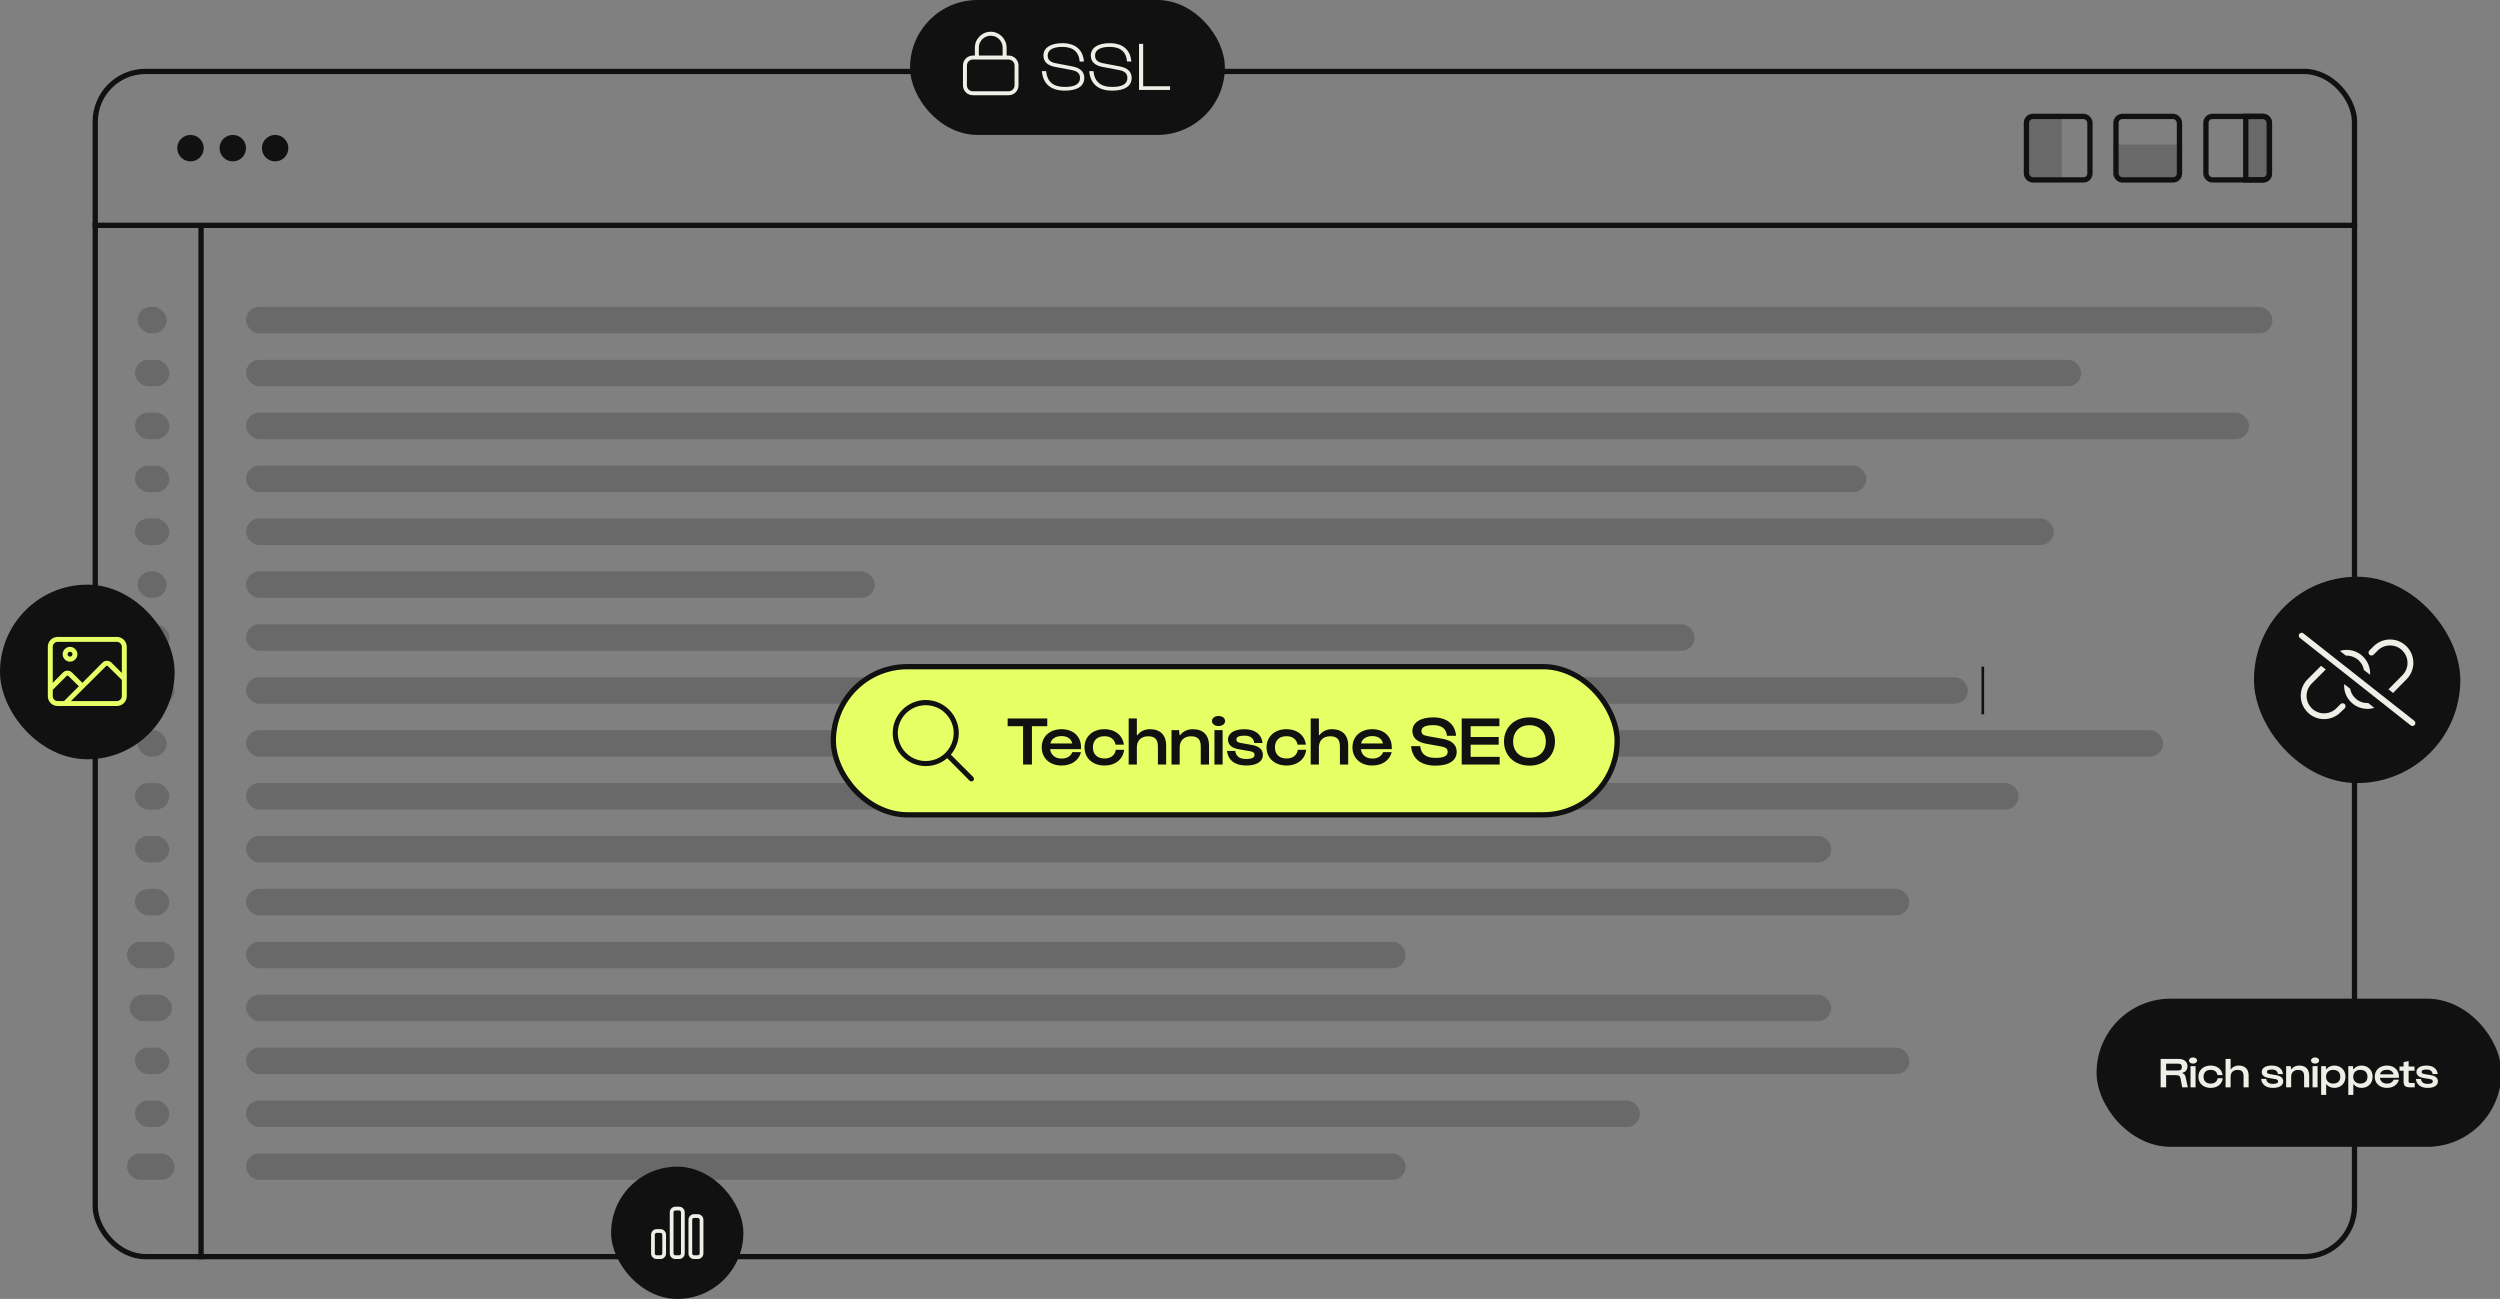 <?xml version="1.0" encoding="UTF-8"?> <svg xmlns="http://www.w3.org/2000/svg" width="945" height="491" viewBox="0 0 945 491" fill="none"><rect x="0" y="0" width="945" height="491" fill="#808080" stroke="none"/><rect x="36" y="27" width="854" height="448" rx="19" stroke="#111111" stroke-width="2"></rect><rect x="35.5" y="84.676" width="855" height="1" stroke="#111111"></rect><path d="M72 61C74.761 61 77 58.761 77 56C77 53.239 74.761 51 72 51C69.239 51 67 53.239 67 56C67 58.761 69.239 61 72 61Z" fill="#111111"></path><path d="M88 61C90.761 61 93 58.761 93 56C93 53.239 90.761 51 88 51C85.239 51 83 53.239 83 56C83 58.761 85.239 61 88 61Z" fill="#111111"></path><path d="M104 61C106.761 61 109 58.761 109 56C109 53.239 106.761 51 104 51C101.239 51 99 53.239 99 56C99 58.761 101.239 61 104 61Z" fill="#111111"></path><rect x="93" y="116" width="766" height="10" rx="5" fill="#111111" fill-opacity="0.2"></rect><rect x="93" y="136" width="693.68" height="10" rx="5" fill="#111111" fill-opacity="0.2"></rect><rect x="93" y="156" width="757.145" height="10" rx="5" fill="#111111" fill-opacity="0.2"></rect><rect x="93" y="176" width="612.505" height="10" rx="5" fill="#111111" fill-opacity="0.2"></rect><rect x="93" y="196" width="683.349" height="10" rx="5" fill="#111111" fill-opacity="0.2"></rect><rect x="93" y="216" width="237.622" height="10" rx="5" fill="#111111" fill-opacity="0.2"></rect><rect x="93" y="236" width="547.565" height="10" rx="5" fill="#111111" fill-opacity="0.2"></rect><rect x="93" y="256" width="650.879" height="10" rx="5" fill="#111111" fill-opacity="0.2"></rect><rect x="93" y="276" width="724.674" height="10" rx="5" fill="#111111" fill-opacity="0.2"></rect><rect x="93" y="296" width="670.065" height="10" rx="5" fill="#111111" fill-opacity="0.2"></rect><rect x="93" y="316" width="599.222" height="10" rx="5" fill="#111111" fill-opacity="0.2"></rect><rect x="93" y="376" width="599.222" height="10" rx="5" fill="#111111" fill-opacity="0.2"></rect><rect x="93" y="336" width="628.74" height="10" rx="5" fill="#111111" fill-opacity="0.2"></rect><rect x="93" y="396" width="628.74" height="10" rx="5" fill="#111111" fill-opacity="0.2"></rect><rect x="93" y="416" width="526.902" height="10" rx="5" fill="#111111" fill-opacity="0.2"></rect><rect x="93" y="356" width="438.347" height="10" rx="5" fill="#111111" fill-opacity="0.2"></rect><rect x="93" y="436" width="438.347" height="10" rx="5" fill="#111111" fill-opacity="0.2"></rect><rect x="75.5" y="86.5" width="1" height="389" stroke="#111111"></rect><rect x="749" y="252" width="1" height="18" fill="#111111"></rect><rect x="52" y="116" width="11" height="10" rx="5" fill="#111111" fill-opacity="0.2"></rect><rect x="51" y="136" width="13" height="10" rx="5" fill="#111111" fill-opacity="0.2"></rect><rect x="51" y="156" width="13" height="10" rx="5" fill="#111111" fill-opacity="0.2"></rect><rect x="51" y="176" width="13" height="10" rx="5" fill="#111111" fill-opacity="0.2"></rect><rect x="51" y="196" width="13" height="10" rx="5" fill="#111111" fill-opacity="0.2"></rect><rect x="52" y="216" width="11" height="10" rx="5" fill="#111111" fill-opacity="0.2"></rect><rect x="51" y="236" width="13" height="10" rx="5" fill="#111111" fill-opacity="0.2"></rect><rect x="48" y="256" width="18" height="10" rx="5" fill="#111111" fill-opacity="0.2"></rect><rect x="52" y="276" width="11" height="10" rx="5" fill="#111111" fill-opacity="0.2"></rect><rect x="51" y="296" width="13" height="10" rx="5" fill="#111111" fill-opacity="0.2"></rect><rect x="51" y="316" width="13" height="10" rx="5" fill="#111111" fill-opacity="0.2"></rect><rect x="51" y="396" width="13" height="10" rx="5" fill="#111111" fill-opacity="0.2"></rect><rect x="51" y="336" width="13" height="10" rx="5" fill="#111111" fill-opacity="0.2"></rect><rect x="51" y="416" width="13" height="10" rx="5" fill="#111111" fill-opacity="0.2"></rect><rect x="48" y="356" width="18" height="10" rx="5" fill="#111111" fill-opacity="0.2"></rect><rect x="48" y="436" width="18" height="10" rx="5" fill="#111111" fill-opacity="0.2"></rect><rect x="49" y="376" width="16" height="10" rx="5" fill="#111111" fill-opacity="0.2"></rect><rect x="766" y="44" width="24" height="24" rx="2.421" stroke="#111111" stroke-width="2"></rect><path d="M765 46.421C765 44.532 766.532 43 768.421 43H779.368V69H768.421C766.532 69 765 67.468 765 65.579V46.421Z" fill="#111111" fill-opacity="0.2"></path><rect x="799.84" y="44" width="24" height="24" rx="2.421" stroke="#111111" stroke-width="2"></rect><path d="M802.261 69C800.372 69 798.84 67.468 798.84 65.579L798.84 54.632L824.84 54.632L824.84 65.579C824.84 67.468 823.308 69 821.419 69L802.261 69Z" fill="#111111" fill-opacity="0.2"></path><rect x="833.84" y="44" width="24" height="24" rx="2.421" stroke="#111111" stroke-width="2"></rect><path d="M855.419 68L848.893 68L848.893 44L855.419 44C856.756 44 857.84 45.084 857.84 46.421L857.84 65.579L857.827 65.826C857.712 66.966 856.806 67.872 855.666 67.987L855.419 68Z" stroke="#111111" stroke-width="2"></path><rect x="849" y="44" width="8" height="24" fill="#111111" fill-opacity="0.2"></rect><rect x="345" y="1" width="117" height="49" rx="24.5" fill="#111111"></rect><rect x="345" y="1" width="117" height="49" rx="24.5" stroke="#111111" stroke-width="2"></rect><path d="M370 18V21H379V18C379 15.516 376.984 13.5 374.5 13.5C372.016 13.5 370 15.516 370 18ZM368.5 21V18C368.5 14.719 371.172 12 374.5 12C377.781 12 380.5 14.719 380.5 18V21H381.25C383.312 21 385 22.688 385 24.75V32.25C385 34.359 383.312 36 381.25 36H367.75C365.641 36 364 34.359 364 32.25V24.75C364 22.688 365.641 21 367.75 21H368.5ZM365.5 24.75V32.25C365.5 33.516 366.484 34.5 367.75 34.5H381.25C382.469 34.5 383.5 33.516 383.5 32.25V24.75C383.5 23.531 382.469 22.5 381.25 22.5H367.75C366.484 22.5 365.5 23.531 365.5 24.75Z" fill="#EDF0E7"></path><path d="M393.82 26.876H395.432C395.822 30.932 398.136 32.856 402.504 32.856C406.404 32.856 408.25 31.712 408.25 29.45C408.25 27.812 407.288 26.876 405 26.46L398.942 25.316C395.978 24.77 394.444 23.366 394.418 21.026C394.418 18.062 397.096 16.32 401.594 16.32C406.482 16.32 409.394 18.816 409.732 23.262H408.12C407.834 19.622 405.598 17.724 401.594 17.724C397.954 17.724 396.004 18.894 396.03 21.026C396.056 22.664 396.992 23.522 399.228 23.938L405.286 25.082C408.328 25.654 409.862 27.11 409.862 29.45C409.862 32.57 407.236 34.26 402.504 34.26C397.226 34.26 394.262 31.738 393.82 26.876ZM411.721 26.876H413.333C413.723 30.932 416.037 32.856 420.405 32.856C424.305 32.856 426.151 31.712 426.151 29.45C426.151 27.812 425.189 26.876 422.901 26.46L416.843 25.316C413.879 24.77 412.345 23.366 412.319 21.026C412.319 18.062 414.997 16.32 419.495 16.32C424.383 16.32 427.295 18.816 427.633 23.262H426.021C425.735 19.622 423.499 17.724 419.495 17.724C415.855 17.724 413.905 18.894 413.931 21.026C413.957 22.664 414.893 23.522 417.129 23.938L423.187 25.082C426.229 25.654 427.763 27.11 427.763 29.45C427.763 32.57 425.137 34.26 420.405 34.26C415.127 34.26 412.163 31.738 411.721 26.876ZM442.283 34H430.557V16.58H432.117V32.596H442.283V34Z" fill="#EDF0E7"></path><rect x="853.147" y="219.147" width="75.706" height="75.706" rx="37.853" fill="#111111"></rect><rect x="853.147" y="219.147" width="75.706" height="75.706" rx="37.853" stroke="#111111" stroke-width="2.294"></rect><path d="M870.681 239.418L912.628 272.48C913.041 272.824 913.179 273.582 912.765 273.995C912.421 274.477 911.732 274.615 911.25 274.202L869.372 241.14C868.89 240.796 868.753 240.038 869.166 239.625C869.51 239.143 870.268 239.005 870.681 239.418ZM909.666 256.775L904.569 261.941L902.847 260.564L908.082 255.26C910.699 252.643 910.699 248.51 908.082 245.893C905.533 243.344 901.332 243.344 898.783 245.893L897.199 247.477C896.786 247.89 896.097 247.89 895.615 247.477C895.202 246.995 895.202 246.306 895.615 245.893L897.199 244.309C900.643 240.865 906.222 240.865 909.666 244.309C913.11 247.753 913.11 253.332 909.666 256.775ZM897.474 267.589C894.444 268.485 891.069 267.796 888.658 265.385C886.798 263.526 885.903 261.046 886.11 258.566L888.383 260.357C888.589 261.666 889.209 262.837 890.173 263.801C891.551 265.179 893.411 265.867 895.202 265.73L897.474 267.589ZM891.758 249.819V249.75C890.38 248.441 888.52 247.753 886.73 247.821L884.457 246.031C887.487 245.135 890.931 245.824 893.273 248.235C895.133 250.094 896.028 252.574 895.89 255.054L893.548 253.263C893.342 251.954 892.722 250.783 891.758 249.819ZM879.153 253.056L873.849 258.36C871.232 260.977 871.232 265.11 873.849 267.727C876.398 270.276 880.599 270.276 883.148 267.727L884.732 266.143C885.145 265.73 885.834 265.73 886.316 266.143C886.73 266.556 886.73 267.314 886.316 267.727L884.732 269.242C881.288 272.686 875.709 272.686 872.265 269.242C868.821 265.798 868.821 260.219 872.265 256.775L877.362 251.679L879.153 253.056Z" fill="#EDF0E7"></path><rect x="0.971" y="221.971" width="64.059" height="64.059" rx="32.029" fill="#111111"></rect><rect x="0.971" y="221.971" width="64.059" height="64.059" rx="32.029" stroke="#111111" stroke-width="1.941"></rect><path d="M21.81 242.62C20.761 242.62 19.945 243.494 19.945 244.485V258.123L23.85 254.16C24.782 253.286 26.239 253.286 27.172 254.16L31.135 258.123L38.77 250.43C39.702 249.556 41.159 249.556 42.092 250.43L46.055 254.393V244.485C46.055 243.494 45.181 242.62 44.19 242.62H21.81ZM19.945 260.745V263.135C19.945 264.184 20.761 265 21.81 265H24.2L29.794 259.405L25.831 255.5C25.657 255.325 25.365 255.325 25.19 255.5L19.945 260.745ZM40.751 251.77C40.577 251.595 40.285 251.595 40.11 251.77L26.822 265H44.19C45.181 265 46.055 264.184 46.055 263.135V257.015L40.751 251.77ZM18.08 244.485C18.08 242.445 19.712 240.755 21.81 240.755H44.19C46.23 240.755 47.92 242.445 47.92 244.485V263.135C47.92 265.233 46.23 266.865 44.19 266.865H21.81C19.712 266.865 18.08 265.233 18.08 263.135V244.485ZM27.405 247.283C27.405 246.816 26.939 246.35 26.473 246.35C25.948 246.35 25.54 246.816 25.54 247.283C25.54 247.807 25.948 248.215 26.473 248.215C26.939 248.215 27.405 247.807 27.405 247.283ZM23.675 247.283C23.675 246.292 24.2 245.418 25.074 244.893C25.89 244.369 26.997 244.369 27.871 244.893C28.687 245.418 29.27 246.292 29.27 247.283C29.27 248.332 28.687 249.206 27.871 249.73C26.997 250.255 25.89 250.255 25.074 249.73C24.2 249.206 23.675 248.332 23.675 247.283Z" fill="#E6FF65"></path><rect x="315" y="252" width="296.293" height="56" rx="28" fill="#E6FF65"></rect><rect x="315" y="252" width="296.293" height="56" rx="28" stroke="#111111" stroke-width="2"></rect><path d="M360.503 277.089C360.503 273.366 358.462 269.883 355.219 267.962C351.917 266.1 347.894 266.1 344.651 267.962C341.348 269.883 339.367 273.366 339.367 277.089C339.367 280.872 341.348 284.354 344.651 286.276C347.894 288.137 351.917 288.137 355.219 286.276C358.462 284.354 360.503 280.872 360.503 277.089ZM358.041 286.576C355.88 288.498 352.998 289.578 349.935 289.578C343.03 289.578 337.445 283.994 337.445 277.089C337.445 270.243 343.03 264.599 349.935 264.599C356.78 264.599 362.425 270.243 362.425 277.089C362.425 280.211 361.284 283.033 359.423 285.255L367.889 293.722C368.25 294.082 368.25 294.743 367.889 295.103C367.529 295.463 366.868 295.463 366.508 295.103L358.041 286.576Z" fill="#111111"></path><path d="M386.717 274.492H380.893V271.58H395.869V274.492H390.071V289H386.717V274.492ZM393.771 282.5C393.771 278.392 396.787 275.662 401.233 275.636C405.913 275.636 408.929 278.6 408.617 283.176H396.943C397.203 285.334 398.841 286.738 401.259 286.738C403.339 286.764 404.769 285.802 405.367 284.294H408.617C407.863 287.362 405.055 289.39 401.259 289.364C396.813 289.364 393.771 286.582 393.771 282.5ZM397.047 281.018H405.289C404.977 279.276 403.443 278.236 401.259 278.236C399.075 278.236 397.385 279.276 397.047 281.018ZM409.944 282.5C409.944 278.444 413.012 275.636 417.458 275.636C421.462 275.61 424.426 277.976 424.816 281.486H421.67C421.332 279.484 419.772 278.262 417.458 278.288C414.754 278.288 413.116 279.9 413.116 282.5C413.116 285.1 414.754 286.712 417.458 286.712C419.85 286.738 421.436 285.49 421.774 283.436H424.92C424.53 286.998 421.566 289.39 417.458 289.364C413.012 289.364 409.944 286.556 409.944 282.5ZM429.73 289H426.636V271.58H429.73V277.872H429.964C430.926 276.546 432.564 275.636 434.67 275.636C438.492 275.636 440.806 277.742 440.806 281.85V289H437.686V282.24C437.686 279.614 436.698 278.314 433.994 278.314C431.394 278.314 429.73 279.9 429.73 282.5V289ZM445.929 289H442.835V276H445.695L445.877 277.872H446.111C447.073 276.546 448.737 275.636 450.895 275.636C454.691 275.636 457.005 277.742 457.005 281.85V289H453.885V282.24C453.885 279.614 452.897 278.314 450.193 278.314C447.619 278.314 445.929 279.9 445.929 282.5V289ZM458.124 272.542C458.124 271.476 459.138 270.644 460.594 270.644C462.076 270.644 463.09 271.476 463.09 272.542C463.09 273.608 462.076 274.44 460.594 274.44C459.138 274.44 458.124 273.608 458.124 272.542ZM462.154 276V289H459.06V276H462.154ZM463.796 283.852H466.916C467.254 285.932 468.58 286.894 471.05 286.894C473.312 286.894 474.222 286.348 474.222 285.36C474.222 284.632 473.806 284.19 472.506 283.956L468.268 283.228C465.694 282.786 464.212 281.59 464.186 279.588C464.186 277.066 466.682 275.636 470.4 275.636C474.378 275.636 476.9 277.586 477.238 280.862H474.118C473.858 279.016 472.662 278.08 470.4 278.08C468.242 278.08 467.358 278.6 467.358 279.536C467.358 280.238 467.748 280.602 468.97 280.836L473.234 281.59C475.912 282.058 477.368 283.306 477.368 285.308C477.368 287.96 474.924 289.364 471.05 289.364C466.838 289.364 464.264 287.414 463.796 283.852ZM478.753 282.5C478.753 278.444 481.821 275.636 486.267 275.636C490.271 275.61 493.235 277.976 493.625 281.486H490.479C490.141 279.484 488.581 278.262 486.267 278.288C483.563 278.288 481.925 279.9 481.925 282.5C481.925 285.1 483.563 286.712 486.267 286.712C488.659 286.738 490.245 285.49 490.583 283.436H493.729C493.339 286.998 490.375 289.39 486.267 289.364C481.821 289.364 478.753 286.556 478.753 282.5ZM498.539 289H495.445V271.58H498.539V277.872H498.773C499.735 276.546 501.373 275.636 503.479 275.636C507.301 275.636 509.615 277.742 509.615 281.85V289H506.495V282.24C506.495 279.614 505.507 278.314 502.803 278.314C500.203 278.314 498.539 279.9 498.539 282.5V289ZM511.228 282.5C511.228 278.392 514.244 275.662 518.69 275.636C523.37 275.636 526.386 278.6 526.074 283.176H514.4C514.66 285.334 516.298 286.738 518.716 286.738C520.796 286.764 522.226 285.802 522.824 284.294H526.074C525.32 287.362 522.512 289.39 518.716 289.364C514.27 289.364 511.228 286.582 511.228 282.5ZM514.504 281.018H522.746C522.434 279.276 520.9 278.236 518.716 278.236C516.532 278.236 514.842 279.276 514.504 281.018ZM533.39 282.032H536.848C537.16 285.074 539.032 286.478 542.62 286.478C545.818 286.478 547.222 285.724 547.222 284.216C547.222 283.098 546.624 282.5 544.804 282.162L539.032 281.122C535.756 280.524 533.91 278.938 533.884 276.364C533.884 273.114 536.926 271.164 541.736 271.164C546.884 271.164 550.056 273.738 550.394 278.132H546.962C546.676 275.428 544.96 274.102 541.736 274.102C538.72 274.102 537.316 274.908 537.29 276.338C537.342 277.43 537.94 277.95 539.656 278.262L545.454 279.302C548.86 279.926 550.628 281.538 550.628 284.164C550.628 287.518 547.664 289.416 542.62 289.416C537.082 289.416 533.806 286.764 533.39 282.032ZM566.877 289H552.525V271.58H566.773V274.492H555.905V278.574H566.513V281.486H555.905V286.088H566.877V289ZM568.511 280.29C568.511 274.934 572.515 271.164 578.131 271.164C583.773 271.164 587.777 274.934 587.777 280.29C587.777 285.646 583.773 289.416 578.131 289.416C572.515 289.416 568.511 285.646 568.511 280.29ZM571.969 280.29C571.969 284.008 574.413 286.452 578.131 286.452C581.875 286.452 584.319 284.008 584.319 280.29C584.319 276.572 581.875 274.128 578.131 274.128C574.413 274.128 571.969 276.572 571.969 280.29Z" fill="#111111"></path><rect x="231.735" y="441.735" width="48.529" height="48.529" rx="24.265" fill="#111111"></rect><rect x="231.735" y="441.735" width="48.529" height="48.529" rx="24.265" stroke="#111111" stroke-width="1.471"></rect><path d="M256.706 457.546H255.294C254.896 457.546 254.587 457.899 254.587 458.252V473.794C254.587 474.191 254.896 474.5 255.294 474.5H256.706C257.06 474.5 257.413 474.191 257.413 473.794V458.252C257.413 457.899 257.06 457.546 256.706 457.546ZM255.294 456.133H256.706C257.854 456.133 258.826 457.104 258.826 458.252V473.794C258.826 474.986 257.854 475.913 256.706 475.913H255.294C254.101 475.913 253.174 474.986 253.174 473.794V458.252C253.174 457.104 254.101 456.133 255.294 456.133ZM249.642 466.023H248.229C247.832 466.023 247.523 466.376 247.523 466.729V473.794C247.523 474.191 247.832 474.5 248.229 474.5H249.642C249.995 474.5 250.349 474.191 250.349 473.794V466.729C250.349 466.376 249.995 466.023 249.642 466.023ZM248.229 464.61H249.642C250.79 464.61 251.761 465.581 251.761 466.729V473.794C251.761 474.986 250.79 475.913 249.642 475.913H248.229C247.037 475.913 246.11 474.986 246.11 473.794V466.729C246.11 465.581 247.037 464.61 248.229 464.61ZM262.358 460.371C261.961 460.371 261.651 460.724 261.651 461.078V473.794C261.651 474.191 261.961 474.5 262.358 474.5H263.771C264.124 474.5 264.477 474.191 264.477 473.794V461.078C264.477 460.724 264.124 460.371 263.771 460.371H262.358ZM260.239 461.078C260.239 459.93 261.166 458.958 262.358 458.958H263.771C264.919 458.958 265.89 459.93 265.89 461.078V473.794C265.89 474.986 264.919 475.913 263.771 475.913H262.358C261.166 475.913 260.239 474.986 260.239 473.794V461.078Z" fill="#EDF0E7"></path><rect x="793" y="378" width="152" height="55" rx="27.5" fill="#111111"></rect><rect x="793" y="378" width="152" height="55" rx="27.5" stroke="#111111"></rect><path d="M818.8 411H816.72V400.28H823.504C825.616 400.28 826.864 401.32 826.864 403.096C826.864 404.52 826 405.272 824.944 405.512V405.704C825.808 405.976 826.016 406.376 826.24 407.464L826.992 411H824.88L824.288 407.848C824.08 406.76 823.728 406.408 822.416 406.408H818.8V411ZM818.8 402.072V404.632H823.264C824.272 404.632 824.752 404.264 824.752 403.352C824.752 402.44 824.32 402.072 823.36 402.072H818.8ZM827.44 400.872C827.44 400.216 828.064 399.704 828.96 399.704C829.872 399.704 830.496 400.216 830.496 400.872C830.496 401.528 829.872 402.04 828.96 402.04C828.064 402.04 827.44 401.528 827.44 400.872ZM829.92 403V411H828.016V403H829.92ZM830.994 407C830.994 404.504 832.882 402.776 835.618 402.776C838.082 402.76 839.906 404.216 840.146 406.376H838.21C838.002 405.144 837.042 404.392 835.618 404.408C833.954 404.408 832.946 405.4 832.946 407C832.946 408.6 833.954 409.592 835.618 409.592C837.09 409.608 838.066 408.84 838.274 407.576H840.21C839.97 409.768 838.146 411.24 835.618 411.224C832.882 411.224 830.994 409.496 830.994 407ZM843.17 411H841.266V400.28H843.17V404.152H843.314C843.906 403.336 844.914 402.776 846.21 402.776C848.562 402.776 849.986 404.072 849.986 406.6V411H848.066V406.84C848.066 405.224 847.458 404.424 845.794 404.424C844.194 404.424 843.17 405.4 843.17 407V411ZM854.695 407.832H856.615C856.823 409.112 857.639 409.704 859.159 409.704C860.551 409.704 861.111 409.368 861.111 408.76C861.111 408.312 860.855 408.04 860.055 407.896L857.447 407.448C855.863 407.176 854.951 406.44 854.935 405.208C854.935 403.656 856.471 402.776 858.759 402.776C861.207 402.776 862.759 403.976 862.967 405.992H861.047C860.887 404.856 860.151 404.28 858.759 404.28C857.431 404.28 856.887 404.6 856.887 405.176C856.887 405.608 857.127 405.832 857.879 405.976L860.503 406.44C862.151 406.728 863.047 407.496 863.047 408.728C863.047 410.36 861.543 411.224 859.159 411.224C856.567 411.224 854.983 410.024 854.695 407.832ZM866.06 411H864.156V403H865.916L866.028 404.152H866.172C866.764 403.336 867.788 402.776 869.116 402.776C871.452 402.776 872.876 404.072 872.876 406.6V411H870.956V406.84C870.956 405.224 870.348 404.424 868.684 404.424C867.1 404.424 866.06 405.4 866.06 407V411ZM873.565 400.872C873.565 400.216 874.189 399.704 875.085 399.704C875.997 399.704 876.621 400.216 876.621 400.872C876.621 401.528 875.997 402.04 875.085 402.04C874.189 402.04 873.565 401.528 873.565 400.872ZM876.045 403V411H874.141V403H876.045ZM879.295 413.88H877.391V403H879.151L879.263 404.136H879.407C880.015 403.336 881.055 402.776 882.415 402.776C884.815 402.776 886.591 404.504 886.591 407C886.591 409.496 884.815 411.224 882.415 411.224C881.055 411.224 880.031 410.664 879.439 409.864H879.295V413.88ZM879.247 407C879.247 408.52 880.271 409.592 881.935 409.592C883.647 409.592 884.639 408.616 884.639 407C884.639 405.384 883.631 404.408 881.935 404.408C880.271 404.408 879.247 405.48 879.247 407ZM889.56 413.88H887.656V403H889.416L889.528 404.136H889.672C890.28 403.336 891.32 402.776 892.68 402.776C895.08 402.776 896.856 404.504 896.856 407C896.856 409.496 895.08 411.224 892.68 411.224C891.32 411.224 890.296 410.664 889.704 409.864H889.56V413.88ZM889.512 407C889.512 408.52 890.536 409.592 892.2 409.592C893.912 409.592 894.904 408.616 894.904 407C894.904 405.384 893.896 404.408 892.2 404.408C890.536 404.408 889.512 405.48 889.512 407ZM897.65 407C897.65 404.472 899.506 402.792 902.242 402.776C905.122 402.776 906.978 404.6 906.786 407.416H899.602C899.762 408.744 900.77 409.608 902.258 409.608C903.538 409.624 904.418 409.032 904.786 408.104H906.786C906.322 409.992 904.594 411.24 902.258 411.224C899.522 411.224 897.65 409.512 897.65 407ZM899.666 406.088H904.738C904.546 405.016 903.602 404.376 902.258 404.376C900.914 404.376 899.874 405.016 899.666 406.088ZM908.554 404.728H907.018V403.16H908.554V401.496L910.458 401.08V403.16H912.682V404.728H910.458V408.728C910.458 409.192 910.634 409.368 911.098 409.368H912.762V411H910.858C909.21 411 908.554 410.424 908.554 408.84V404.728ZM913.18 407.832H915.1C915.308 409.112 916.124 409.704 917.644 409.704C919.036 409.704 919.596 409.368 919.596 408.76C919.596 408.312 919.34 408.04 918.54 407.896L915.932 407.448C914.348 407.176 913.436 406.44 913.42 405.208C913.42 403.656 914.956 402.776 917.244 402.776C919.692 402.776 921.244 403.976 921.452 405.992H919.532C919.372 404.856 918.636 404.28 917.244 404.28C915.916 404.28 915.372 404.6 915.372 405.176C915.372 405.608 915.612 405.832 916.364 405.976L918.988 406.44C920.636 406.728 921.532 407.496 921.532 408.728C921.532 410.36 920.028 411.224 917.644 411.224C915.052 411.224 913.468 410.024 913.18 407.832Z" fill="#EDF0E7"></path></svg> 